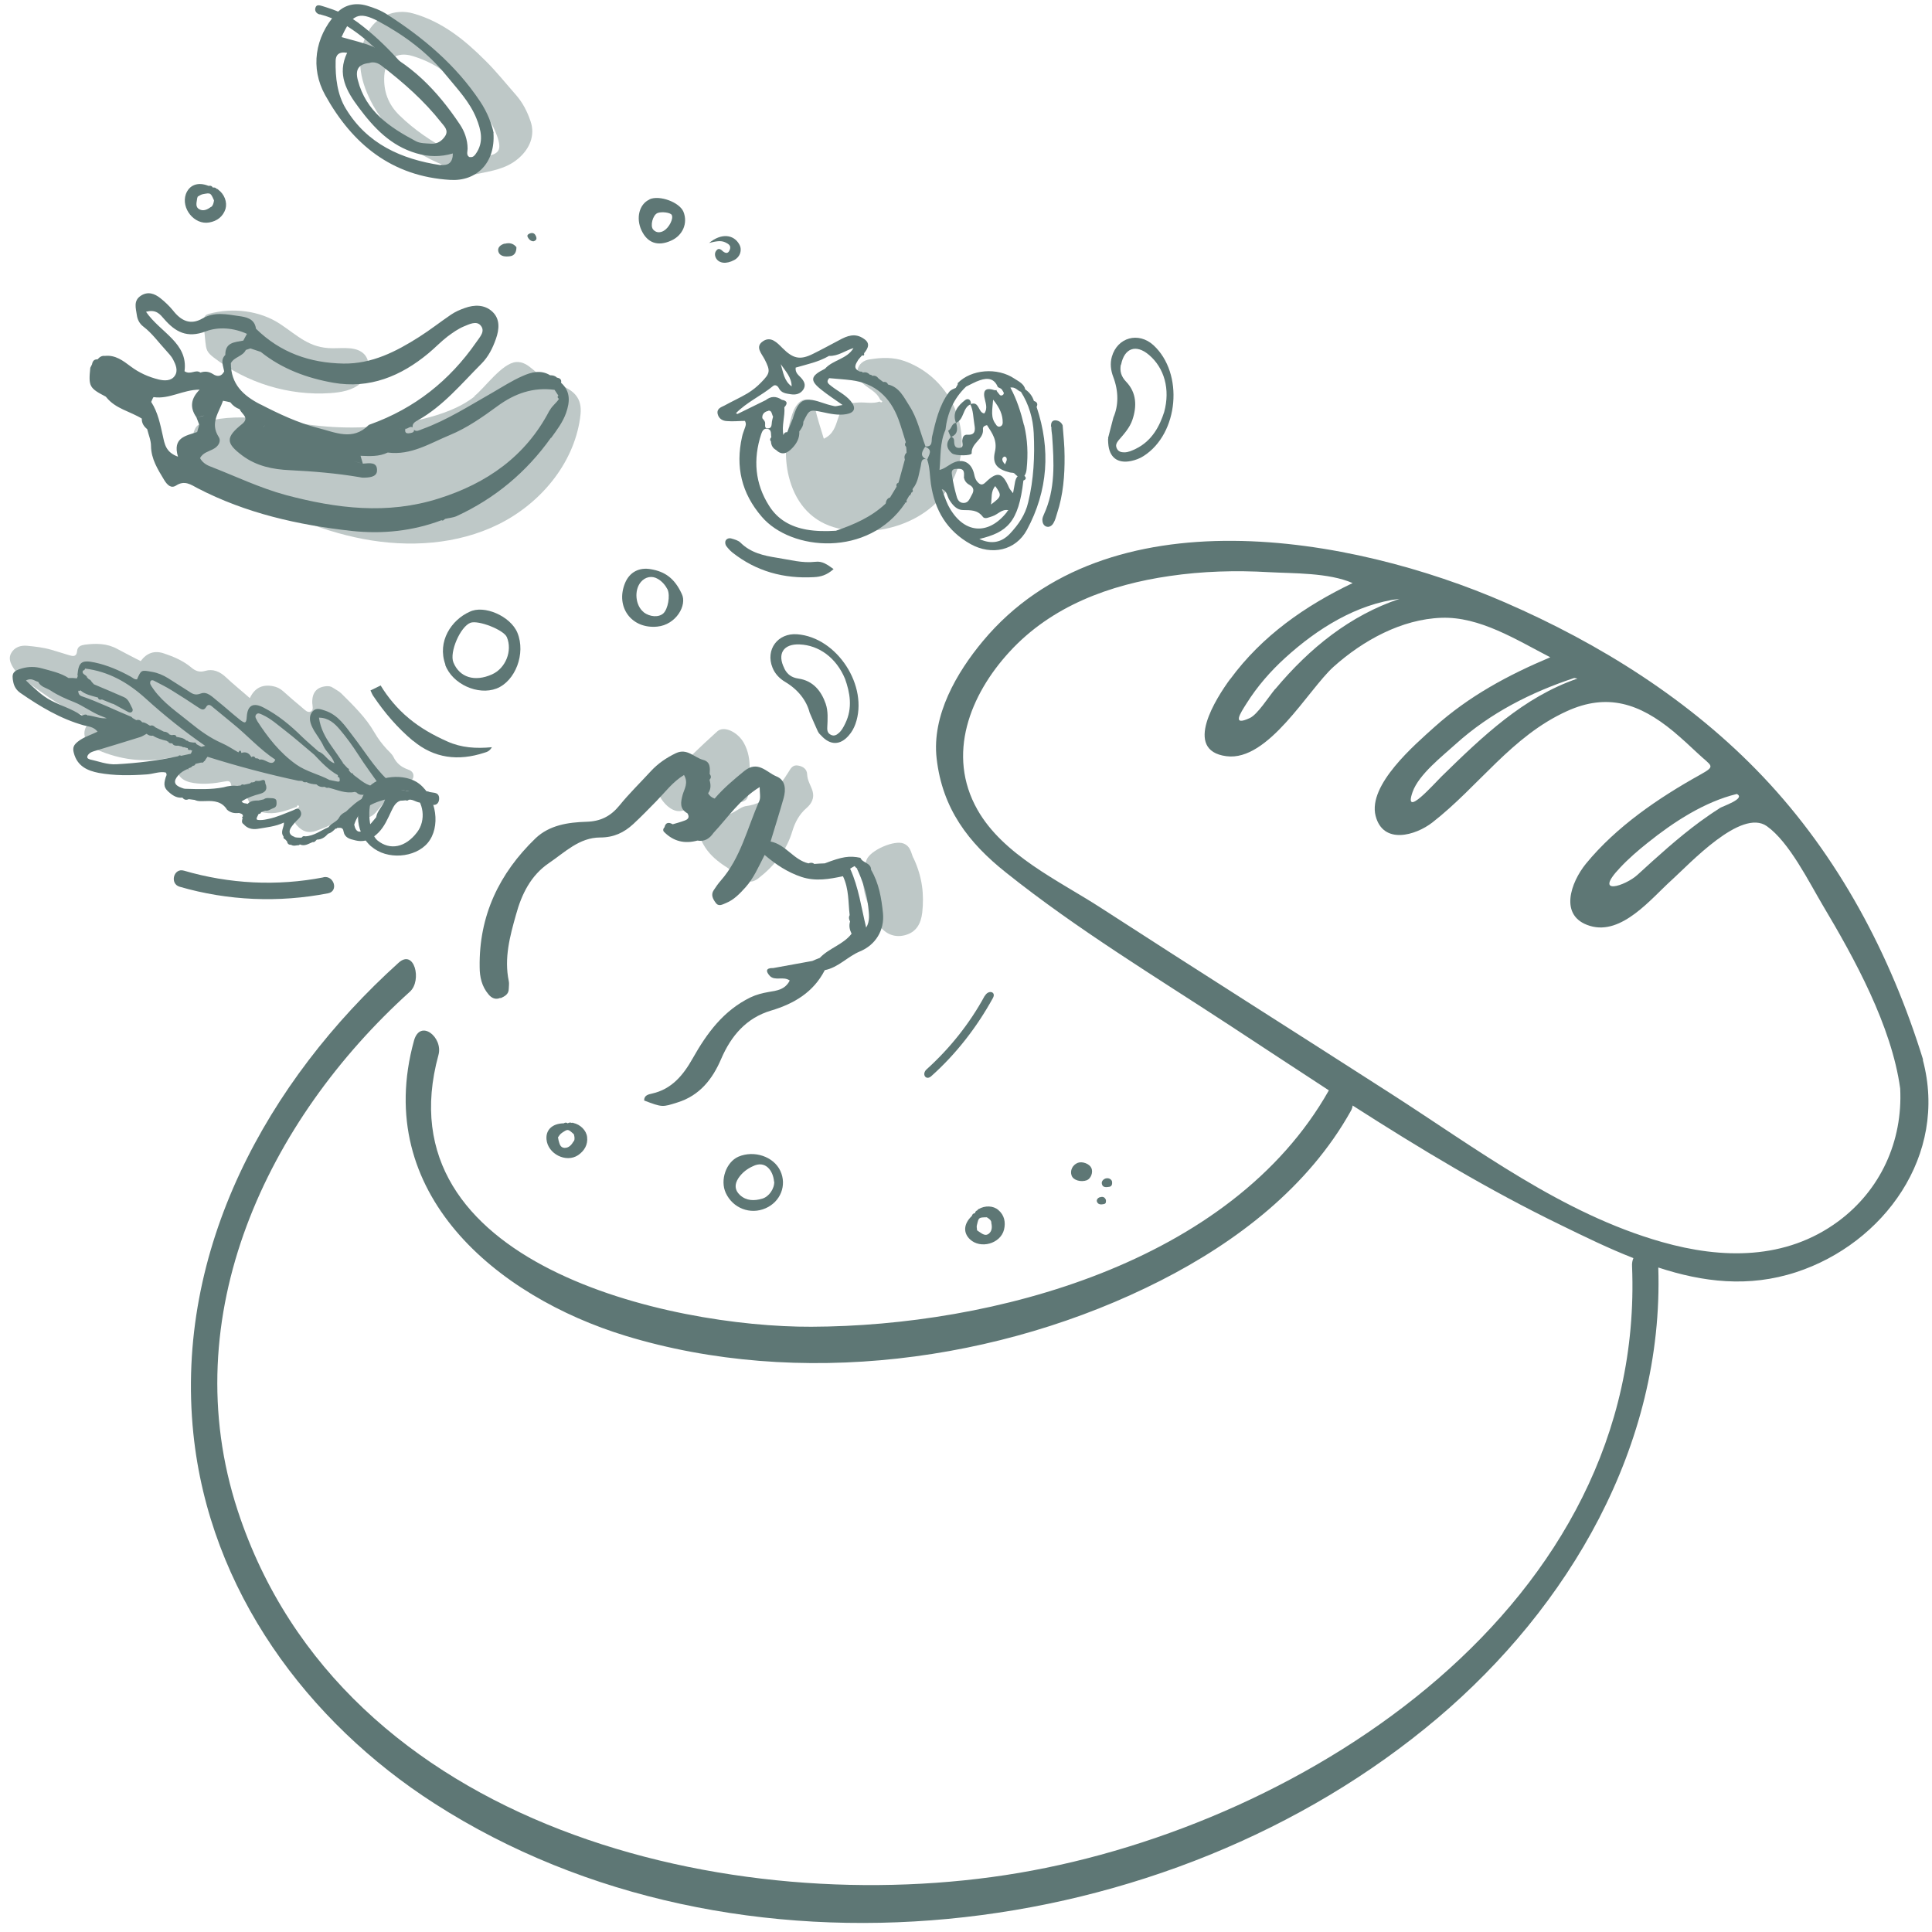 <svg width="147" height="147" viewBox="0 0 147 147" fill="none" xmlns="http://www.w3.org/2000/svg">
<g clip-path="url(#clip0_227_1521)">
<g clip-path="url(#clip1_227_1521)">
<path opacity="0.4" d="M66.165 27.343C65.713 27.415 65.334 27.678 65.232 28.189C65.13 28.655 65.393 28.947 65.713 29.224C66.136 29.603 66.719 29.822 66.966 30.406C67.025 30.45 67.127 30.522 67.127 30.552C67.098 30.639 67.01 30.625 66.923 30.552C66.398 30.741 65.859 30.595 65.334 30.625C64.227 30.697 64.125 30.785 63.761 31.85C63.571 32.419 63.411 33.046 62.682 33.381C62.434 32.565 62.187 31.821 62.012 31.047C61.925 30.712 61.837 30.464 61.458 30.406C61.108 30.362 60.861 30.522 60.657 30.785C60.423 31.062 60.307 31.412 60.205 31.748C59.768 33.236 59.651 34.767 60.016 36.255C60.467 38.078 61.56 39.537 63.411 40.106C66.15 40.937 69.895 40.106 71.834 37.582C74.559 34.023 72.941 28.962 68.832 27.474C67.972 27.167 67.069 27.197 66.194 27.343H66.165Z" fill="#5E7775"/>
<path d="M62.026 42.746C61.036 42.863 60.088 42.586 59.127 42.44C58.106 42.279 57.116 42.061 56.343 41.288C56.168 41.112 55.877 41.04 55.629 40.967C55.454 40.923 55.25 40.996 55.192 41.185C55.163 41.288 55.192 41.463 55.265 41.55C55.396 41.725 55.542 41.886 55.717 42.032C57.538 43.476 59.637 44.044 61.939 43.913C62.449 43.884 62.901 43.767 63.425 43.301C62.959 42.965 62.566 42.673 62.041 42.746H62.026Z" fill="#5E7775"/>
<path d="M79.994 32.477C79.994 32.696 80.023 32.914 80.052 33.133C80.198 35.175 80.315 37.218 79.426 39.143C79.368 39.26 79.324 39.391 79.309 39.522C79.309 39.756 79.382 39.975 79.601 40.062C79.834 40.15 80.052 39.989 80.154 39.8C80.286 39.581 80.359 39.304 80.431 39.056C80.898 37.641 81.014 36.182 81 34.709C81 33.921 80.912 33.119 80.854 32.36C80.737 32.098 80.519 31.995 80.3 31.981C80.009 31.981 79.965 32.214 79.965 32.448L79.994 32.477Z" fill="#5E7775"/>
<path d="M68.861 38.297C66.063 42.44 60.19 41.929 57.961 39.318C56.416 37.524 55.95 35.511 56.46 33.236C56.504 33.017 56.591 32.812 56.664 32.594C56.722 32.433 56.81 32.258 56.678 32.025C56.241 32.025 55.775 32.083 55.309 32.039C54.988 32.025 54.697 31.864 54.609 31.514C54.507 31.091 54.857 30.989 55.119 30.858C55.702 30.537 56.314 30.26 56.883 29.924C57.261 29.691 57.611 29.414 57.917 29.093C58.602 28.393 58.631 28.232 58.179 27.342C57.946 26.89 57.422 26.38 58.063 25.957C58.66 25.563 59.127 26.073 59.535 26.482C60.336 27.284 60.861 27.415 61.837 26.934C62.522 26.599 63.178 26.234 63.848 25.884C64.46 25.548 65.058 25.315 65.713 25.767C66.238 26.102 66.063 26.482 65.757 26.861L65.743 26.89C65.772 27.007 65.743 27.094 65.597 27.036C65.495 27.153 65.393 27.255 65.305 27.372C65.101 27.707 64.868 28.043 65.436 28.276C65.524 28.261 65.597 28.276 65.655 28.349C65.859 28.291 66.034 28.349 66.18 28.509C66.252 28.509 66.325 28.524 66.369 28.597C66.573 28.553 66.733 28.641 66.85 28.801L67.2 29.064C67.375 29.035 67.506 29.093 67.564 29.253C68.438 29.457 68.773 30.231 69.196 30.887C69.808 31.835 70.027 32.929 70.42 33.965C70.989 34.009 70.857 33.542 70.916 33.236C71.192 32.054 71.455 30.858 72.198 29.851C72.344 29.647 72.533 29.603 72.723 29.516C72.766 29.428 72.825 29.341 72.868 29.253C72.868 29.282 72.883 29.326 72.883 29.355C72.883 29.326 72.883 29.297 72.868 29.253V29.151C73.888 28.101 75.885 27.926 77.196 28.816C77.502 29.02 77.91 29.195 78.012 29.633C78.333 29.851 78.552 30.143 78.668 30.508C78.901 30.581 78.989 30.727 78.872 30.96C79.951 34.184 79.746 37.334 78.129 40.325C77.269 41.9 75.448 42.279 73.859 41.404C72.052 40.398 71.12 38.822 70.828 36.809C70.741 36.197 70.755 35.569 70.551 34.971V34.986C70.522 34.986 70.508 34.957 70.478 34.957C70.508 34.957 70.522 34.957 70.551 34.971C70.668 34.621 71.018 34.227 70.391 33.994C70.143 34.359 69.968 34.709 70.478 34.942C70.07 34.855 70.114 35.234 70.056 35.467C69.91 36.051 69.866 36.678 69.458 37.174L69.429 37.247C69.487 37.364 69.444 37.451 69.327 37.495C69.327 37.553 69.327 37.597 69.269 37.612V37.699L69.196 37.684C69.123 37.816 69.05 37.947 68.978 38.064C69.007 38.18 68.978 38.268 68.832 38.253L68.861 38.297ZM76.628 38.91C76.628 38.91 76.686 38.851 76.73 38.822C76.234 38.706 75.928 39.143 75.52 39.275C75.273 39.347 74.938 39.537 74.777 39.318C74.369 38.779 73.845 38.822 73.276 38.808C72.81 38.808 72.489 38.443 72.242 38.049C72.052 37.757 72.067 37.334 71.659 37.218C71.819 37.626 71.95 38.049 72.14 38.443C73.262 40.617 75.185 40.806 76.642 38.924L76.628 38.91ZM73.349 36.27C73.349 36.182 73.349 36.094 73.349 36.007C73.32 35.628 73.029 35.672 72.766 35.672C72.344 35.672 72.402 35.978 72.446 36.226C72.519 36.707 72.621 37.174 72.752 37.641C72.825 37.947 72.941 38.268 73.32 38.268C73.699 38.268 73.786 37.918 73.932 37.67C74.107 37.378 74.136 37.101 73.772 36.897C73.524 36.766 73.364 36.561 73.335 36.27H73.349ZM75.725 36.984C75.375 37.393 75.477 37.903 75.404 38.385C76.22 37.772 76.234 37.699 75.725 36.984ZM77.925 32.36C78.187 33.454 78.231 34.563 78.114 35.672C78.1 35.876 78.041 36.08 77.939 36.211C77.939 36.211 77.939 36.211 77.954 36.211C78.114 36.372 78.056 36.488 77.867 36.561C77.502 39.77 76.613 40.5 74.515 41.01C75.433 41.433 76.191 41.288 76.847 40.602C77.488 39.916 78.012 39.172 78.231 38.224C78.653 36.488 78.741 34.709 78.653 32.944C78.595 31.835 78.289 30.77 77.677 29.808C77.415 29.735 77.284 29.428 76.876 29.487C77.371 30.406 77.677 31.368 77.91 32.346L77.925 32.36ZM75.783 32.316C75.856 32.404 75.943 32.506 76.103 32.448C76.264 32.389 76.293 32.258 76.293 32.142C76.293 31.573 76.089 31.062 75.564 30.406C75.506 31.208 75.346 31.777 75.797 32.316H75.783ZM71.469 35.759C71.819 35.686 72.096 35.453 72.402 35.278C73.218 34.825 73.918 35.161 74.121 36.08C74.165 36.299 74.224 36.503 74.369 36.663C74.559 36.868 74.719 36.97 74.996 36.693C75.885 35.832 76.278 35.949 76.774 37.101C76.847 37.261 76.978 37.378 77.08 37.524C77.138 37.232 77.182 36.926 77.24 36.634C77.284 36.459 77.342 36.328 77.429 36.24C77.357 36.197 77.284 36.124 77.196 36.036C77.109 35.949 76.963 35.978 76.847 35.949C75.87 35.715 75.491 35.292 75.695 34.403C75.914 33.498 75.477 32.944 75.098 32.346C74.792 32.419 74.777 32.55 74.792 32.681C74.85 33.44 73.888 33.702 73.932 34.49C73.932 34.68 72.708 34.709 72.431 34.49C71.994 34.125 71.95 33.688 72.344 33.25C72.271 33.09 72.198 32.929 72.14 32.769C72.417 32.652 72.387 32.214 72.737 32.171C72.431 31.398 72.883 30.872 73.422 30.449C73.641 30.274 73.888 30.391 73.874 30.741C74.53 30.508 74.413 31.412 74.894 31.456C75.185 31.047 74.967 30.624 74.894 30.201C74.821 29.764 74.967 29.516 75.477 29.633C75.579 29.662 75.725 29.72 75.826 29.676C75.826 29.735 75.856 29.793 75.914 29.851C76.016 29.953 76.089 30.187 76.293 30.056C76.482 29.924 76.293 29.764 76.234 29.647C76.191 29.56 76.06 29.53 75.958 29.472C75.958 29.472 75.958 29.457 75.958 29.443C75.958 29.443 75.943 29.457 75.928 29.472C75.666 28.787 75.156 28.728 74.559 28.932C74.194 29.049 73.859 29.253 73.51 29.414C72.562 30.318 72.081 31.427 71.936 32.71C71.499 33.688 71.586 34.738 71.484 35.759H71.469ZM76.424 34.738C76.278 34.796 76.234 34.928 76.278 35.044C76.307 35.146 76.395 35.234 76.468 35.336C76.511 35.219 76.57 35.117 76.599 35.001C76.613 34.869 76.57 34.767 76.439 34.738H76.424ZM72.591 33.498C72.606 33.746 72.591 34.081 72.956 34.081C73.393 34.081 73.189 33.717 73.218 33.498C73.247 33.265 73.32 33.06 73.612 33.075C74.238 33.119 74.209 32.696 74.136 32.287C74.049 31.777 74.063 31.252 73.83 30.77C73.233 31.047 73.364 31.908 72.752 32.171C72.854 32.608 72.912 33.017 72.387 33.236C72.489 33.294 72.577 33.338 72.591 33.483V33.498ZM60.234 29.399C60.234 28.699 59.753 28.232 59.404 27.707C59.593 28.32 59.651 28.976 60.234 29.399ZM58.238 30.464C58.646 30.128 59.054 30.128 59.491 30.42C59.899 30.493 59.957 30.683 59.68 30.989C59.739 31.689 59.462 32.389 59.608 33.104C59.651 32.958 59.739 32.871 59.899 32.885C60.045 32.535 60.176 32.2 60.322 31.85C60.73 30.42 61.167 30.172 62.464 30.61C62.799 30.727 63.134 30.829 63.484 30.902C63.6 30.931 63.731 30.872 64.11 30.814C63.469 30.362 62.974 30.041 62.522 29.676C61.589 28.947 61.648 28.611 62.77 28.057C63.382 27.372 64.445 27.328 64.941 26.482C64.314 26.671 63.775 27.109 63.076 27.08C62.274 27.547 61.385 27.722 60.54 27.97C60.496 28.363 60.744 28.524 60.919 28.714C61.181 28.991 61.356 29.297 61.108 29.662C60.875 29.983 60.54 30.056 60.161 29.997C59.797 29.939 59.447 29.91 59.258 29.53C59.17 29.355 58.981 29.239 58.821 29.37C57.917 30.114 56.824 30.595 55.994 31.441C56.037 31.456 56.066 31.485 56.11 31.5C56.824 31.15 57.538 30.799 58.252 30.449L58.238 30.464ZM58.456 31.266C58.209 31.31 57.961 31.485 58.005 31.821C58.077 31.923 58.179 32.01 58.209 32.127C58.252 32.316 58.107 32.623 58.456 32.594C58.733 32.579 58.704 32.302 58.733 32.083C58.748 31.952 58.791 31.835 58.821 31.704C58.719 31.529 58.733 31.193 58.442 31.252L58.456 31.266ZM67.71 37.874C67.885 37.597 68.045 37.305 68.22 37.028C68.176 36.882 68.22 36.78 68.365 36.722C68.395 36.795 68.38 36.853 68.365 36.911C68.395 36.853 68.395 36.795 68.365 36.722C68.526 36.138 68.686 35.555 68.846 34.971C68.788 34.782 68.817 34.592 68.978 34.446C68.978 34.3 68.963 34.154 68.948 34.009C68.832 33.892 68.832 33.775 68.919 33.644C68.73 33.06 68.57 32.462 68.351 31.879C67.724 30.216 66.588 29.166 64.795 28.932C64.227 28.859 63.659 28.83 63.09 28.772C62.813 29.078 63.047 29.209 63.265 29.385C63.746 29.764 64.314 30.026 64.722 30.508C65.16 31.033 65.043 31.398 64.387 31.514C63.775 31.616 63.163 31.485 62.566 31.354C61.575 31.15 61.575 31.164 61.123 32.098C61.138 32.389 60.977 32.608 60.817 32.827C60.846 33.338 60.613 33.746 60.278 34.096C59.928 34.461 59.52 34.694 59.054 34.242C58.791 34.096 58.675 33.877 58.66 33.586C58.558 33.469 58.587 33.367 58.69 33.265C58.631 33.031 58.748 32.681 58.369 32.623C58.107 32.579 57.99 32.812 57.917 33.031C57.291 34.942 57.436 36.795 58.529 38.501C59.185 39.537 60.161 40.077 61.356 40.295C62.099 40.427 62.857 40.427 63.6 40.383C64.97 39.916 66.282 39.347 67.36 38.341L67.389 38.312C67.418 38.108 67.491 37.932 67.695 37.859L67.71 37.874Z" fill="#5E7775"/>
<path d="M146.327 80.643C143.85 72.62 139.872 65.137 134.13 59.084C128.622 53.278 121.729 48.975 114.516 45.839C102.815 40.748 84.235 37.451 74.792 48.771C72.796 51.163 70.887 54.43 71.266 57.712C71.703 61.534 73.684 64.116 76.526 66.377C81.947 70.709 87.892 74.298 93.678 78.09C96.169 79.724 98.647 81.358 101.11 82.962C93.663 96.149 75.448 100.904 61.735 100.948C50.995 100.992 28.991 96.178 33.363 80.264C33.727 78.922 31.964 77.492 31.498 79.184C28.292 90.825 37.851 98.658 47.585 101.634C60.73 105.645 76.103 103.647 88.315 97.433C94.071 94.501 99.536 90.343 102.785 84.523C102.858 84.392 102.902 84.261 102.917 84.115C108.061 87.411 113.263 90.547 118.8 93.231C120.593 94.107 122.414 94.996 124.28 95.726C124.207 95.901 124.163 96.105 124.178 96.338C125.212 122.157 99.375 138.801 77.517 142.506C55.746 146.196 26.048 139.209 18.091 114.951C13.224 100.102 20.364 85.223 31.192 75.45C32.124 74.604 31.527 72.153 30.317 73.262C20.364 82.248 13.282 95.04 14.71 109.058C15.934 121.005 23.395 131.026 33.086 137.24C55.965 151.915 88.854 148.107 109.387 130.72C119.325 122.303 126.611 110.036 126.174 96.441C129.555 97.549 133.037 97.987 136.681 96.791C143.311 94.617 148.251 87.907 146.298 80.629L146.327 80.643ZM97.029 52.417C96.505 53.045 95.689 54.358 95.091 54.635C93.707 55.276 94.363 54.285 94.844 53.526C95.659 52.228 96.665 51.075 97.787 50.054C100.221 47.837 103.223 45.956 106.487 45.562C102.727 46.831 99.667 49.281 97.029 52.432V52.417ZM93.605 51.659C92.556 53.088 89.962 57.1 93.313 57.537C96.505 57.961 99.536 52.476 101.459 50.74C103.703 48.727 106.647 47.108 109.678 47.006C112.578 46.904 115.361 48.669 117.955 50.011C114.764 51.353 111.776 52.957 109.139 55.32C107.653 56.662 104.068 59.711 104.665 62.074C105.234 64.291 107.696 63.576 108.979 62.584C112.52 59.828 115.012 56.02 119.223 54.109C122.298 52.709 124.746 53.526 127.311 55.641C127.952 56.181 128.578 56.75 129.176 57.319C130.24 58.325 130.604 58.252 129.351 58.952C126.203 60.703 122.983 62.891 120.666 65.721C119.529 67.121 118.567 69.718 120.972 70.447C123.405 71.191 125.649 68.346 127.194 66.96C128.564 65.721 132.484 61.476 134.436 62.862C136.141 64.072 137.628 67.092 138.692 68.886C141.111 72.941 143.923 78.061 144.579 82.817C144.783 86.857 143.063 90.562 139.872 92.925C135.865 95.886 131.012 95.799 126.451 94.501C118.844 92.342 112.374 87.411 105.758 83.167C98.428 78.455 91.055 73.802 83.739 69.061C80.563 67.004 76.337 65.079 74.369 61.607C71.994 57.406 73.816 52.855 76.803 49.602C80.009 46.101 84.453 44.482 89 43.826C91.492 43.461 94.027 43.388 96.534 43.534C98.37 43.636 101.095 43.563 102.917 44.365C99.317 46.087 96.024 48.377 93.605 51.673V51.659ZM119.777 51.586L120.024 51.63C115.915 53.045 112.826 56.006 109.678 59.084C109.139 59.609 106.749 62.337 107.478 60.265C107.944 58.923 109.78 57.508 110.771 56.604C113.394 54.241 116.483 52.68 119.777 51.586ZM130.808 61.52C130.298 61.841 129.817 62.176 129.336 62.526C127.675 63.751 126.116 65.166 124.586 66.567C123.682 67.398 121.161 68.23 123.274 66.012C123.915 65.327 124.629 64.714 125.358 64.131C127.34 62.541 129.686 61.009 132.149 60.411C132.863 60.761 131.056 61.345 130.808 61.505V61.52Z" fill="#5E7775"/>
<path opacity="0.4" d="M22.536 61.403C21.851 61.651 21.166 61.913 20.423 61.87C19.738 61.826 19.184 61.578 18.922 60.951C18.805 60.645 18.674 60.557 18.383 60.528C17.698 60.455 17.683 60.44 17.596 59.755C17.552 59.375 17.319 59.419 17.086 59.463C16.313 59.609 15.541 59.696 14.754 59.58C13.865 59.448 13.457 59.054 13.37 58.179C13.311 57.683 13.341 57.581 12.685 57.698C10.892 58.019 9.158 57.8 7.482 57.085C7.118 56.925 6.798 56.721 6.579 56.37C6.302 55.889 6.39 55.364 6.812 54.956C6.914 54.853 7.104 54.81 7.104 54.605C5.049 54.241 3.533 52.884 1.887 51.776C1.537 51.542 1.275 51.207 1.041 50.857C0.808 50.492 0.619 50.098 0.852 49.69C1.114 49.237 1.566 49.092 2.062 49.135C2.688 49.194 3.315 49.267 3.912 49.442C4.364 49.573 4.816 49.719 5.253 49.85C5.544 49.938 5.821 49.996 5.865 49.544C5.894 49.179 6.171 49.092 6.477 49.048C7.308 48.946 8.138 48.946 8.911 49.369C9.508 49.69 10.105 49.996 10.703 50.302C11.169 49.675 11.752 49.471 12.481 49.719C13.224 49.967 13.938 50.273 14.55 50.784C14.856 51.046 15.177 51.178 15.614 51.046C16.197 50.871 16.721 51.09 17.188 51.528C17.756 52.067 18.368 52.549 19.009 53.118C19.359 52.374 19.913 52.067 20.714 52.199C21.049 52.257 21.297 52.374 21.545 52.593C22.026 53.03 22.521 53.453 23.031 53.876C23.206 54.022 23.41 54.255 23.643 54.139C23.876 54.022 23.774 53.73 23.76 53.497C23.731 52.709 24.08 52.286 24.809 52.213C24.998 52.199 25.173 52.213 25.334 52.33C25.552 52.476 25.8 52.593 25.975 52.767C26.893 53.687 27.84 54.591 28.496 55.743C28.758 56.196 29.079 56.618 29.428 56.998C29.603 57.187 29.822 57.362 29.938 57.596C30.172 58.077 30.536 58.369 31.031 58.544C31.235 58.617 31.41 58.719 31.454 58.952C31.498 59.244 31.265 59.536 31.017 59.434C30.594 59.244 30.565 59.536 30.346 59.755C29.676 60.397 29.181 61.155 28.583 61.826C28.044 62.424 27.447 62.293 26.966 61.505C26.528 61.651 26.222 61.986 25.902 62.264C25.377 62.716 24.751 62.964 24.109 63.197C23.483 63.431 23.017 63.285 22.579 62.789C22.171 62.322 22.404 61.928 22.623 61.505C22.71 61.461 22.812 61.374 22.725 61.301C22.623 61.213 22.594 61.359 22.55 61.432L22.536 61.403Z" fill="#5E7775"/>
<path d="M22.812 64.248C23.177 64.422 23.483 64.189 23.789 64.072C23.949 64.102 24.007 63.97 24.109 63.883C24.474 63.883 24.736 63.693 24.969 63.431C25.202 63.372 25.363 63.212 25.523 63.051C25.581 63.051 25.625 63.051 25.654 62.993C25.843 62.993 26.091 62.92 26.135 63.241C26.222 63.737 26.587 63.839 27.038 63.941C27.767 64.116 28.306 63.839 28.787 63.358C29.253 62.891 29.501 62.293 29.778 61.709C29.938 61.388 30.084 61.053 30.463 60.922C30.594 60.922 30.74 60.907 30.871 60.892C30.958 60.936 31.031 60.922 31.104 60.849C31.468 60.79 31.745 61.141 32.124 61.053C32.386 61.17 32.663 61.213 32.94 61.243C33.232 61.272 33.377 61.082 33.407 60.849C33.436 60.615 33.377 60.382 33.071 60.324C32.94 60.309 32.824 60.28 32.692 60.265C32.474 60.163 32.255 60.207 32.022 60.192C31.468 60.178 30.9 60.236 30.361 60.046C30.128 59.725 29.734 59.594 29.457 59.317C28.437 58.325 27.723 57.129 26.863 56.02C26.266 55.247 25.741 54.401 24.721 54.066C24.372 53.949 24.051 53.832 23.789 54.124C23.541 54.387 23.541 54.751 23.658 55.087C23.716 55.262 23.803 55.422 23.891 55.583C24.139 55.991 24.43 56.356 24.619 56.779C24.838 57.231 25.275 57.538 25.45 58.077C24.911 57.902 24.721 57.348 24.241 57.187C23.818 56.808 23.381 56.444 22.973 56.05C22.098 55.189 21.166 54.416 20.073 53.847C19.271 53.424 18.834 53.657 18.776 54.533C18.747 55.029 18.659 55.087 18.237 54.751C17.668 54.299 17.129 53.803 16.561 53.351C16.182 53.059 15.774 52.578 15.278 52.768C14.827 52.943 14.608 52.768 14.302 52.563C13.792 52.242 13.297 51.922 12.787 51.601C12.408 51.367 12 51.192 11.563 51.119C10.746 50.973 10.746 50.959 10.426 51.688C10.222 51.717 10.091 51.557 9.945 51.484C9.071 51.003 8.167 50.609 7.191 50.404C6.215 50.2 5.981 50.375 5.894 51.353C5.894 51.382 5.909 51.396 5.923 51.426C5.894 51.484 5.879 51.557 5.85 51.615C5.748 51.615 5.646 51.586 5.53 51.586C5.428 51.586 5.311 51.586 5.209 51.586C4.597 51.192 3.883 51.046 3.198 50.857C2.688 50.711 2.178 50.711 1.668 50.857C0.998 51.046 0.866 51.236 1.012 51.907C1.085 52.257 1.26 52.52 1.551 52.724C3.052 53.76 4.597 54.693 6.375 55.189C6.71 55.276 7.133 55.291 7.424 55.67C6.885 55.933 6.36 56.079 5.923 56.429C5.632 56.662 5.5 56.867 5.617 57.289C5.879 58.311 6.681 58.646 7.511 58.807C8.706 59.025 9.93 59.011 11.155 58.923C11.65 58.894 12.145 58.675 12.612 58.777C12.728 58.938 12.655 59.025 12.612 59.127C12.422 59.755 12.481 59.974 12.947 60.353C13.209 60.572 13.515 60.732 13.88 60.688C14.011 60.863 14.171 60.892 14.36 60.805C14.506 60.819 14.666 60.849 14.812 60.863C15.075 60.995 15.38 60.951 15.657 60.951C16.313 60.922 16.896 60.995 17.275 61.607C17.537 61.841 17.843 61.899 18.178 61.855C18.309 61.899 18.484 61.914 18.484 62.103L18.47 62.132C18.397 62.161 18.397 62.191 18.455 62.234V62.264C18.412 62.424 18.353 62.599 18.543 62.716C18.82 63.037 19.184 63.124 19.592 63.066C20.277 62.949 20.962 62.891 21.603 62.585C21.632 62.935 21.297 63.285 21.574 63.649C21.559 63.766 21.588 63.824 21.69 63.854C21.734 63.912 21.792 63.956 21.836 64.014C21.865 64.174 21.953 64.291 22.142 64.277C22.346 64.408 22.55 64.306 22.754 64.306L22.812 64.248ZM28.627 62.176C28.379 62.468 28.146 62.774 27.869 63.022C27.388 63.445 27.067 63.343 26.951 62.745C27.301 61.636 28.146 61.141 29.297 60.834C29.122 61.374 28.7 61.68 28.627 62.161V62.176ZM26.091 58.033C25.8 57.61 25.523 57.187 25.217 56.764C24.765 56.123 24.386 55.452 24.27 54.605C24.998 54.605 25.479 55.058 25.858 55.51C26.354 56.093 26.82 56.735 27.242 57.392C27.782 58.238 28.394 59.054 28.977 59.886C28.918 59.886 28.86 59.886 28.802 59.886C28.743 59.886 28.7 59.857 28.641 59.842C27.898 59.842 27.432 59.332 26.893 58.952C26.863 58.865 26.82 58.821 26.718 58.821C26.66 58.748 26.601 58.69 26.543 58.617C26.572 58.529 26.543 58.471 26.456 58.456L26.077 58.048L26.091 58.033ZM19.563 54.824C19.49 54.708 19.373 54.533 19.475 54.387C19.621 54.182 19.825 54.328 19.971 54.387C20.612 54.678 21.137 55.16 21.69 55.583C22.448 56.166 23.162 56.808 23.905 57.421C24.459 58.004 24.998 58.588 25.712 58.982C25.683 59.084 25.712 59.142 25.8 59.157L25.829 59.186C25.829 59.317 25.945 59.521 25.654 59.463C25.465 59.419 25.261 59.39 25.071 59.346C24.255 58.909 23.322 58.719 22.535 58.165C21.282 57.275 20.364 56.093 19.548 54.824H19.563ZM11.446 51.834C11.504 51.732 11.621 51.746 11.708 51.79C12.175 52.038 12.641 52.257 13.078 52.534C13.763 52.957 14.448 53.395 15.118 53.847C15.337 53.993 15.526 54.08 15.687 53.789C15.818 53.57 15.978 53.614 16.138 53.76C16.663 54.182 17.173 54.62 17.698 55.043C18.805 55.933 19.752 57.012 20.947 57.8C20.831 58.106 20.612 58.077 20.393 57.975C20.175 57.888 19.985 57.742 19.738 57.8C19.665 57.698 19.563 57.698 19.446 57.698C19.373 57.552 19.271 57.508 19.126 57.61C18.951 57.289 18.703 57.173 18.368 57.289C18.324 57.071 18.251 57.056 18.135 57.246C17.712 56.998 17.29 56.721 16.852 56.531C15.992 56.152 15.22 55.597 14.506 55.014C13.53 54.212 12.451 53.511 11.694 52.461C11.606 52.33 11.504 52.199 11.446 52.067C11.417 52.009 11.417 51.907 11.446 51.849V51.834ZM6.695 54.46C6.637 54.387 6.55 54.358 6.462 54.372C6.36 54.387 6.229 54.46 6.171 54.416C5.471 53.934 4.641 53.701 3.898 53.307C3.183 52.943 2.63 52.374 1.974 51.776C2.397 51.542 2.63 51.819 2.907 51.878C3.096 52.272 3.519 52.33 3.839 52.534C4.408 52.913 5.02 53.176 5.646 53.424C6.331 53.701 6.929 54.168 7.613 54.445C7.788 54.518 7.949 54.576 8.123 54.649C7.628 54.693 7.176 54.489 6.71 54.431L6.695 54.46ZM13.049 55.933C13.049 55.933 12.947 55.904 12.903 55.889C12.787 55.743 12.641 55.67 12.466 55.67C12.248 55.554 12.029 55.452 11.81 55.335C11.708 55.218 11.577 55.16 11.417 55.218C11.227 55.116 11.053 54.956 10.819 54.956C10.703 54.795 10.557 54.737 10.368 54.795C10.28 54.737 10.178 54.693 10.091 54.635C10.062 54.605 10.018 54.547 9.974 54.533C8.721 54.022 7.497 53.409 6.215 52.972C6.011 52.899 5.952 52.738 5.952 52.549C6.011 52.578 6.069 52.578 6.113 52.52C6.491 52.855 6.987 52.943 7.453 53.074C7.497 53.264 7.628 53.249 7.759 53.22C8.007 53.322 8.255 53.424 8.502 53.526C8.546 53.541 8.59 53.555 8.648 53.57C9.012 53.774 9.362 53.964 9.741 54.168C9.828 54.212 9.945 54.241 10.033 54.168C10.12 54.095 10.105 53.964 10.062 53.891C9.887 53.584 9.799 53.205 9.435 53.045C8.677 52.709 7.905 52.388 7.147 52.067C7.089 52.009 7.031 51.936 6.972 51.878C6.929 51.776 6.856 51.717 6.754 51.674L6.623 51.542C6.593 51.324 6.171 51.324 6.317 51.017C6.404 51.017 6.448 50.959 6.477 50.871C8.269 51.09 9.741 51.936 11.067 53.132C12.495 54.431 14.011 55.641 15.614 56.75C15.512 56.779 15.41 56.794 15.322 56.823C15.191 56.75 15.06 56.691 14.943 56.618C14.914 56.516 14.856 56.473 14.754 56.502C14.652 56.502 14.55 56.473 14.448 56.458C14.404 56.444 14.346 56.414 14.302 56.4C14.273 56.356 14.244 56.341 14.186 56.356C13.982 56.137 13.69 56.123 13.428 56.064C13.37 55.889 13.238 55.904 13.093 55.933H13.049ZM13.894 56.341C13.719 56.341 13.559 56.341 13.442 56.181C13.544 56.341 13.719 56.341 13.894 56.341ZM6.797 57.756C6.593 57.712 6.608 57.552 6.725 57.406C6.841 57.26 7.001 57.202 7.191 57.144C8.357 56.794 9.508 56.444 10.674 56.079C10.848 56.02 10.994 55.918 11.155 55.831C11.286 55.947 11.446 56.006 11.635 55.977C11.956 56.181 12.32 56.283 12.685 56.37L12.728 56.414H12.787C12.845 56.56 12.976 56.56 13.107 56.56C13.209 56.75 13.384 56.75 13.559 56.735C13.661 56.764 13.763 56.779 13.865 56.808C13.88 56.808 13.894 56.852 13.909 56.852C13.952 56.852 13.982 56.852 14.025 56.852C14.113 56.881 14.2 56.91 14.288 56.925C14.288 57.041 14.36 57.1 14.477 57.056C14.521 57.085 14.565 57.1 14.623 57.1C14.594 57.187 14.565 57.26 14.521 57.348C14.273 57.406 14.025 57.45 13.777 57.508C13.69 57.45 13.617 57.465 13.559 57.538C12.014 57.873 10.441 58.063 8.867 58.15C8.138 58.194 7.482 57.917 6.797 57.771V57.756ZM22.419 63.679C22.011 63.547 21.924 63.27 22.171 62.92C22.317 62.716 22.492 62.512 22.681 62.337C22.9 62.132 23.002 61.914 22.827 61.651C22.652 61.403 22.448 61.607 22.273 61.666C21.661 61.899 21.078 62.176 20.437 62.307C20.233 62.351 20.029 62.395 19.825 62.395C19.461 62.395 19.446 62.366 19.679 61.928C19.781 61.928 19.84 61.899 19.869 61.797C19.971 61.753 20.073 61.709 20.175 61.68C20.422 61.724 20.612 61.549 20.831 61.476C21.078 61.388 21.049 61.141 21.035 60.951C21.02 60.776 20.831 60.732 20.67 60.732C20.466 60.732 20.248 60.674 20.073 60.819C19.942 60.849 19.811 60.878 19.679 60.907C19.373 60.907 19.067 60.922 18.834 61.17C18.703 61.097 18.528 61.17 18.382 60.98C18.82 60.688 19.3 60.528 19.796 60.397C20.218 60.28 20.379 60.032 20.189 59.609C20.175 59.157 19.898 59.419 19.709 59.419C19.665 59.419 19.607 59.419 19.563 59.419C19.475 59.39 19.402 59.419 19.359 59.507C19.3 59.507 19.257 59.507 19.228 59.536C19.14 59.507 19.082 59.536 19.024 59.609C18.863 59.638 18.718 59.682 18.557 59.711C18.455 59.653 18.382 59.682 18.309 59.769C18.222 59.769 18.149 59.784 18.062 59.798C17.712 59.755 17.362 59.798 17.013 59.901C16.051 60.09 15.089 60.046 14.127 60.017C14.025 60.017 13.923 59.988 13.821 59.944C13.238 59.74 13.165 59.434 13.573 58.982C13.763 58.763 13.996 58.632 14.258 58.515C14.331 58.559 14.36 58.544 14.331 58.456C14.462 58.427 14.579 58.383 14.666 58.267C14.783 58.267 14.841 58.223 14.87 58.121C15.016 58.092 15.162 58.048 15.308 58.019C15.41 58.048 15.482 58.019 15.526 57.917C15.585 57.917 15.599 57.873 15.614 57.829C15.672 57.742 15.73 57.654 15.789 57.581C18.062 58.296 20.364 58.909 22.696 59.405C22.798 59.419 22.9 59.405 23.002 59.419C23.089 59.536 23.206 59.536 23.322 59.507C23.556 59.638 23.818 59.667 24.08 59.682C24.255 59.857 24.459 59.901 24.707 59.871C24.794 59.93 24.882 59.974 24.984 59.93C25.654 60.09 26.295 60.411 27.009 60.251C27.038 60.28 27.082 60.294 27.126 60.294C27.301 60.499 27.548 60.484 27.782 60.469L27.811 60.513C27.811 60.513 27.884 60.601 27.869 60.63C27.869 60.601 27.869 60.572 27.811 60.513C27.796 60.572 27.767 60.63 27.752 60.674C27.184 60.922 26.762 61.345 26.324 61.753C26.135 61.855 25.945 61.957 25.829 62.161C25.654 62.541 25.202 62.614 24.998 62.935C24.415 63.183 23.905 63.606 23.22 63.635C23.104 63.591 23.016 63.635 22.944 63.737C22.769 63.737 22.579 63.737 22.404 63.693L22.419 63.679Z" fill="#5E7775"/>
<path opacity="0.4" d="M54.274 62.132C55.003 62.249 55.425 62.001 55.848 61.782C56.154 61.622 56.445 61.374 56.78 61.33C58.369 61.126 59.199 59.988 59.972 58.777C60.161 58.471 60.307 58.164 60.744 58.252C61.123 58.325 61.4 58.529 61.414 58.923C61.429 59.39 61.691 59.755 61.822 60.178C61.983 60.717 61.75 61.155 61.356 61.49C60.817 61.957 60.496 62.555 60.292 63.226C59.841 64.743 58.908 65.896 57.684 66.844C57.349 67.092 57.043 67.165 56.751 66.946C55.629 66.114 54.274 65.604 53.516 64.247C53.079 63.474 53.021 63.051 53.618 62.482C53.72 62.395 53.764 62.234 53.851 62.103C53.196 61.913 52.657 61.52 51.884 61.695C51.258 61.84 50.645 61.301 50.31 60.776C49.975 60.251 50.383 59.711 50.748 59.331C51.986 58.077 53.254 56.837 54.566 55.656C55.09 55.174 56.139 55.714 56.591 56.516C57.32 57.815 56.955 59.171 56.912 60.498C56.912 60.878 56.547 61.053 56.154 61.053C55.425 61.053 54.842 61.344 54.289 62.118L54.274 62.132Z" fill="#5E7775"/>
<path opacity="0.4" d="M69.531 65.341C70.187 66.771 70.318 68.069 70.172 69.426C70.07 70.301 69.706 70.943 68.832 71.162C68.016 71.366 67.258 71.045 66.748 70.184C65.874 68.711 65.305 67.165 65.932 65.429C66.209 64.685 68.074 63.883 68.773 64.189C69.356 64.437 69.342 65.079 69.531 65.341Z" fill="#5E7775"/>
<path d="M38.069 75.96C38.376 75.815 38.711 75.669 38.711 75.231C38.711 75.041 38.754 74.837 38.711 74.648C38.346 72.897 38.798 71.234 39.264 69.586C39.687 68.04 40.386 66.61 41.756 65.677C42.966 64.86 44.073 63.722 45.662 63.722C46.696 63.722 47.469 63.357 48.183 62.701C48.795 62.132 49.378 61.534 49.961 60.936C50.616 60.265 51.199 59.477 52.044 58.967C52.394 59.565 52.074 60.017 51.942 60.469C51.797 61.023 51.68 61.534 52.307 61.884C52.467 62.147 52.394 62.322 52.117 62.424C51.811 62.541 51.491 62.628 51.185 62.716C50.879 62.541 50.645 62.57 50.558 62.949C50.441 63.066 50.427 63.212 50.543 63.314C51.258 64.028 52.103 64.218 53.065 63.956C53.618 64.058 53.997 63.795 54.288 63.372C55.382 62.205 56.285 60.819 57.8 59.886C57.8 60.338 57.888 60.688 57.771 60.951C56.853 63.007 56.372 65.268 54.828 67.019C54.638 67.237 54.463 67.486 54.303 67.734C54.07 68.084 54.245 68.404 54.449 68.682C54.682 69.017 54.973 68.813 55.236 68.711C55.848 68.463 56.285 67.996 56.722 67.515C57.349 66.814 57.713 65.954 58.179 65.049C59.068 65.808 59.943 66.377 60.992 66.727C62.07 67.077 63.105 66.887 64.139 66.669C64.606 67.66 64.533 68.667 64.649 69.63C64.562 69.79 64.591 69.951 64.679 70.111C64.577 70.447 64.649 70.753 64.795 71.045C64.154 71.876 63.076 72.139 62.376 72.883C62.187 72.956 61.997 73.028 61.808 73.116C60.817 73.291 59.826 73.481 58.835 73.656C58.238 73.641 58.267 73.918 58.573 74.254C58.966 74.662 59.607 74.254 60.088 74.604C59.739 75.304 59.097 75.377 58.471 75.479C57.99 75.567 57.567 75.669 57.101 75.888C55.046 76.894 53.793 78.601 52.715 80.512C52.001 81.781 51.126 82.875 49.596 83.21C49.334 83.269 48.999 83.341 49.013 83.735C50.398 84.26 50.398 84.246 51.549 83.881C53.239 83.356 54.216 82.102 54.871 80.57C55.629 78.805 56.795 77.448 58.66 76.894C60.423 76.369 61.895 75.494 62.755 73.816C63.79 73.612 64.489 72.781 65.436 72.387C66.631 71.891 67.302 70.767 67.185 69.499C67.068 68.346 66.879 67.208 66.281 66.187C66.281 65.633 65.626 65.677 65.466 65.268C64.62 65.093 64.081 65.181 62.755 65.691C62.493 65.691 62.216 65.721 61.954 65.735C61.822 65.618 61.662 65.633 61.516 65.691C60.38 65.429 59.797 64.262 58.631 64.028C58.981 62.876 59.316 61.811 59.622 60.732C59.811 60.061 59.768 59.346 59.068 59.069C58.325 58.763 57.669 57.829 56.635 58.66C55.833 59.317 55.046 59.973 54.376 60.761C54.157 60.688 53.983 60.557 53.88 60.352C54.114 60.032 54.084 59.681 53.983 59.331C54.128 59.185 54.114 59.04 53.997 58.894C54.026 58.442 54.07 57.96 53.487 57.814C52.802 57.625 52.278 56.91 51.432 57.304C50.704 57.654 50.063 58.092 49.523 58.675C48.722 59.55 47.877 60.367 47.133 61.286C46.463 62.103 45.705 62.497 44.612 62.526C43.228 62.57 41.815 62.774 40.751 63.78C37.982 66.45 36.437 69.674 36.496 73.583C36.496 74.327 36.656 75.056 37.166 75.654C37.399 75.946 37.72 76.092 38.084 75.917L38.069 75.96ZM64.679 66.1C64.795 66.027 64.912 65.954 65.028 65.895C65.072 65.968 65.116 66.012 65.189 66.056C65.276 66.056 65.364 66.085 65.451 66.114C65.364 66.085 65.276 66.071 65.189 66.056C65.626 66.99 65.946 67.967 66.063 69.002C66.121 69.542 66.209 70.082 65.903 70.578C65.538 69.075 65.334 67.529 64.693 66.114L64.679 66.1Z" fill="#5E7775"/>
<path d="M31.425 56.356C33.042 57.712 34.878 57.917 36.846 57.275C37.035 57.216 37.239 57.173 37.428 56.852C36.219 56.968 35.097 56.895 34.033 56.414C32.984 55.947 31.993 55.393 31.119 54.664C30.23 53.934 29.501 53.045 28.962 52.155C28.714 52.272 28.452 52.403 28.19 52.534C28.277 52.724 28.335 52.87 28.423 52.986C29.268 54.241 30.259 55.393 31.425 56.37V56.356Z" fill="#5E7775"/>
<path d="M51.87 45.182C51.316 43.972 50.558 43.49 49.553 43.315C48.649 43.14 47.906 43.52 47.556 44.365C46.813 46.189 48.052 47.866 50.004 47.677C51.432 47.545 52.307 46.043 51.87 45.182ZM48.984 46.583C48.343 46.087 48.227 44.905 48.766 44.278C49.101 43.884 49.611 43.782 50.048 44.045C50.383 44.234 50.631 44.541 50.791 44.847C51.01 45.328 50.82 46.349 50.471 46.67C50.121 46.991 49.45 46.947 48.97 46.583H48.984Z" fill="#5E7775"/>
<path d="M59.374 89.089C58.864 87.995 57.378 87.499 56.183 88.009C55.25 88.418 54.77 89.789 55.221 90.766C55.76 91.933 57.087 92.444 58.252 91.933C59.389 91.437 59.884 90.183 59.374 89.089ZM58.908 89.891C58.937 90.431 58.515 91.058 57.99 91.204C57.392 91.379 56.795 91.379 56.3 90.927C55.892 90.547 55.877 90.11 56.183 89.643C56.474 89.206 56.883 88.914 57.276 88.739C58.252 88.243 58.835 89.103 58.894 89.906L58.908 89.891Z" fill="#5E7775"/>
<path d="M62.245 55.67C62.289 55.787 62.391 55.874 62.478 55.962C63.163 56.721 63.935 56.721 64.591 55.947C64.81 55.699 64.97 55.408 65.087 55.087C66.107 52.213 63.702 48.493 60.657 48.26C59.185 48.143 58.223 49.427 58.777 50.798C58.966 51.28 59.331 51.644 59.753 51.892C60.73 52.476 61.371 53.307 61.604 54.226C61.866 54.824 62.041 55.247 62.231 55.656L62.245 55.67ZM59.68 50.856C59.112 49.748 59.608 48.975 60.846 49.033C62.303 49.092 63.63 50.04 64.3 51.659C64.65 52.651 64.912 53.847 64.3 55.072C64.169 55.335 64.037 55.597 63.804 55.787C63.644 55.933 63.455 56.02 63.236 55.918C62.988 55.801 62.93 55.627 62.945 55.335C62.974 54.737 63.017 54.109 62.828 53.555C62.493 52.578 61.866 51.79 60.744 51.63C60.234 51.557 59.899 51.309 59.68 50.871V50.856Z" fill="#5E7775"/>
<path d="M74.384 92.079C74.267 92.123 74.194 92.196 74.18 92.312C74.049 92.312 73.976 92.4 73.947 92.517L73.918 92.546C73.32 93.129 73.276 93.8 73.801 94.296C74.602 95.055 76.132 94.632 76.395 93.552C76.526 92.998 76.424 92.458 75.958 92.064C75.579 91.729 74.938 91.714 74.471 91.992C74.427 91.992 74.398 92.021 74.384 92.064V92.079ZM75.418 93.013C75.491 93.319 75.506 93.654 75.229 93.873C74.981 94.063 74.748 93.888 74.529 93.742C74.471 93.698 74.398 93.654 74.34 93.611C74.34 93.465 74.282 93.334 74.34 93.173C74.471 92.633 74.457 92.633 75.083 92.619C75.244 92.721 75.404 92.823 75.433 93.013H75.418Z" fill="#5E7775"/>
<path d="M35.942 37.349L36.043 37.32L35.942 37.291V37.349Z" fill="#5E7775"/>
<path d="M83.04 88.87C82.894 88.549 82.355 88.345 82.005 88.476C81.597 88.637 81.393 89.074 81.539 89.454C81.67 89.803 82.238 89.964 82.69 89.803C83.011 89.672 83.186 89.191 83.04 88.87Z" fill="#5E7775"/>
<path d="M33.873 50.579C34.412 52.053 36.365 52.928 37.778 52.388C39.206 51.834 40.022 49.733 39.367 48.143C38.842 46.874 36.816 45.999 35.724 46.553C34.354 47.166 33.246 48.8 33.887 50.565L33.873 50.579ZM38.565 48.479C39.002 49.515 38.478 50.842 37.443 51.309C36.117 51.907 34.966 51.542 34.499 50.404C34.179 49.631 35.024 47.677 35.796 47.385C36.394 47.166 38.332 47.925 38.565 48.479Z" fill="#5E7775"/>
<path d="M28.262 64.408C29.428 65.444 31.585 65.283 32.547 64.131C33.538 62.949 33.246 60.717 31.92 59.653C30.856 58.792 28.656 58.996 27.956 60.017C27.053 61.213 26.849 63.183 28.262 64.422V64.408ZM31.366 60.309C32.255 61.009 32.43 62.424 31.731 63.328C30.856 64.481 29.676 64.729 28.714 63.941C28.073 63.416 27.869 61.286 28.408 60.674C28.831 60.192 30.886 59.944 31.352 60.309H31.366Z" fill="#5E7775"/>
<path d="M43.52 85.442C43.403 85.398 43.301 85.398 43.199 85.471C43.097 85.398 42.995 85.398 42.893 85.471H42.849C42.019 85.5 41.523 85.967 41.581 86.682C41.669 87.79 43.068 88.505 43.986 87.893C44.452 87.572 44.744 87.105 44.671 86.507C44.613 86.011 44.161 85.559 43.622 85.442C43.593 85.413 43.549 85.413 43.52 85.442ZM43.651 86.828C43.49 87.105 43.286 87.353 42.937 87.338C42.616 87.309 42.572 87.017 42.5 86.769C42.485 86.696 42.471 86.624 42.456 86.536C42.543 86.419 42.602 86.303 42.747 86.201C43.214 85.894 43.199 85.88 43.665 86.303C43.709 86.478 43.753 86.667 43.665 86.828H43.651Z" fill="#5E7775"/>
<path d="M84.147 89.658C83.943 89.716 83.783 89.891 83.841 90.095C83.914 90.387 84.206 90.329 84.409 90.3C84.584 90.27 84.657 90.11 84.599 89.847C84.526 89.716 84.366 89.614 84.162 89.658H84.147Z" fill="#5E7775"/>
<path d="M83.681 91.087C83.535 91.146 83.39 91.291 83.477 91.466C83.579 91.671 83.798 91.656 84.002 91.612C84.177 91.569 84.147 91.423 84.147 91.306C84.06 91.058 83.871 91.029 83.681 91.102V91.087Z" fill="#5E7775"/>
<path d="M38.405 18.532C38.084 18.619 37.822 18.838 37.924 19.159C38.055 19.538 38.478 19.538 38.813 19.495C39.148 19.451 39.294 19.188 39.294 18.809C39.075 18.532 38.784 18.445 38.405 18.547V18.532Z" fill="#5E7775"/>
<path d="M40.372 17.744C40.241 17.774 40.081 17.876 40.139 18.007C40.227 18.211 40.401 18.372 40.605 18.357C40.839 18.284 40.839 18.138 40.795 18.007C40.722 17.817 40.605 17.686 40.372 17.744Z" fill="#5E7775"/>
<path d="M24.605 66.756C21.078 67.442 17.435 67.252 13.996 66.246C13.209 66.012 12.889 67.252 13.676 67.471C17.348 68.536 21.209 68.696 24.969 67.967C25.771 67.806 25.421 66.596 24.619 66.742L24.605 66.756Z" fill="#5E7775"/>
<path d="M74.923 75.771C73.786 77.872 72.256 79.782 70.508 81.358C70.1 81.723 70.449 82.248 70.857 81.883C72.737 80.206 74.326 78.163 75.55 75.932C75.812 75.45 75.2 75.29 74.938 75.771H74.923Z" fill="#5E7775"/>
<path d="M16.503 14.375C16.415 14.287 16.313 14.243 16.197 14.273C16.124 14.156 16.036 14.112 15.905 14.141H15.861C15.06 13.82 14.404 14.069 14.142 14.769C13.763 15.848 14.783 17.132 15.92 16.927C16.503 16.825 16.969 16.49 17.159 15.892C17.304 15.381 17.071 14.769 16.605 14.433C16.576 14.389 16.546 14.375 16.503 14.389V14.375ZM16.051 15.746C15.789 15.936 15.483 16.096 15.162 15.921C14.871 15.761 14.944 15.469 14.987 15.192C14.987 15.119 15.016 15.031 15.046 14.958C15.177 14.885 15.293 14.798 15.454 14.769C16.022 14.667 16.022 14.652 16.284 15.25C16.255 15.44 16.211 15.644 16.066 15.746H16.051Z" fill="#5E7775"/>
<path opacity="0.4" d="M36.234 13.252C36.015 13.223 35.709 13.223 35.417 13.135C32.445 12.304 29.909 10.757 28.394 8.03C27.49 6.381 26.951 4.514 27.913 2.589C28.583 1.247 30.026 0.619 31.454 1.028C33.654 1.655 35.359 3.041 36.919 4.602C37.749 5.419 38.478 6.338 39.25 7.213C39.775 7.811 40.124 8.496 40.372 9.24C40.736 10.305 40.299 11.341 39.41 12.085C38.492 12.858 37.399 13.004 36.234 13.252ZM36.496 11.939C36.583 11.939 36.715 11.939 36.846 11.91C37.982 11.749 38.201 11.428 37.822 10.349C37.618 9.78 37.356 9.255 36.977 8.759C36.481 8.103 35.884 7.548 35.359 6.921C34.281 5.623 32.955 4.718 31.352 4.252C30.172 3.902 29.326 4.514 29.239 5.754C29.166 6.95 29.545 7.957 30.405 8.788C31.527 9.882 32.824 10.757 34.208 11.487C34.893 11.851 35.651 12.085 36.496 11.939Z" fill="#5E7775"/>
<path d="M37.56 10.13C37.428 9.459 37.093 8.555 36.525 7.709C34.689 4.952 32.212 2.866 29.457 1.101C28.991 0.794 28.452 0.59 27.913 0.43C27.009 0.167 26.164 0.371 25.538 1.072C23.964 2.837 23.599 5.17 24.736 7.227C26.805 10.961 29.807 13.427 34.266 13.689C36.248 13.806 37.705 12.405 37.545 10.115L37.56 10.13ZM33.523 12.566C30.536 12.114 27.927 10.947 26.31 8.263C25.669 7.213 25.508 5.9 25.538 4.631C25.538 4.208 25.771 3.901 26.412 4.018C25.625 5.652 26.368 6.95 27.301 8.19C28.452 9.736 29.734 11.093 31.672 11.662C32.605 11.939 33.509 11.953 34.456 11.676C34.456 12.362 34.106 12.624 33.538 12.537L33.523 12.566ZM28.131 4.777C28.467 4.689 28.773 4.791 29.064 5.025C30.711 6.294 32.27 7.665 33.567 9.313C33.8 9.605 34.15 9.911 33.873 10.349C33.625 10.728 33.261 10.976 32.78 10.932C32.401 10.903 31.964 10.918 31.643 10.743C29.662 9.692 27.84 8.482 27.228 6.104C27.009 5.287 27.286 4.864 28.131 4.791V4.777ZM35.753 11.968C35.447 11.837 35.578 11.545 35.578 11.312C35.578 10.64 35.345 9.999 34.995 9.474C33.29 6.921 31.221 4.733 28.306 3.522C27.592 3.23 26.834 3.07 25.989 2.822C26.762 1.101 27.286 0.824 28.802 1.626C30.754 2.676 32.532 3.989 33.946 5.725C34.791 6.76 35.738 7.738 36.248 9.007C36.612 9.911 36.831 10.83 36.19 11.72C36.088 11.866 35.971 11.982 35.753 11.953V11.968Z" fill="#5E7775"/>
<path d="M24.328 1.086C24.954 1.247 25.537 1.48 26.12 1.816C27.913 2.866 29.282 4.339 30.638 5.856C31.483 6.804 32.255 7.825 33.334 8.599C33.159 8.263 33.042 7.898 32.809 7.607C31.162 5.433 29.428 3.347 27.213 1.699C26.397 1.101 25.479 0.751 24.517 0.459C24.313 0.401 24.066 0.313 23.993 0.62C23.934 0.853 24.095 1.043 24.328 1.101V1.086Z" fill="#5E7775"/>
<path d="M49.422 15.177C48.635 15.527 48.372 16.592 48.809 17.526C49.261 18.488 50.048 18.765 51.054 18.313C51.957 17.919 52.35 16.971 52.001 16.111C51.695 15.381 50.179 14.827 49.422 15.163V15.177ZM50.514 17.555C50.223 17.73 49.917 17.715 49.698 17.467C49.451 17.176 49.669 16.373 50.019 16.213C50.325 16.081 51.025 16.169 51.112 16.359C51.258 16.636 50.908 17.321 50.514 17.555Z" fill="#5E7775"/>
<path d="M54.959 19.072C54.813 18.955 54.667 18.868 54.522 19.043C54.361 19.218 54.376 19.451 54.478 19.641C54.711 20.049 55.265 20.108 55.862 19.787C56.314 19.553 56.489 19.028 56.256 18.605C55.833 17.832 54.886 17.715 53.953 18.488C54.463 18.357 54.828 18.284 55.163 18.43C55.396 18.547 55.658 18.663 55.527 18.999C55.396 19.364 55.163 19.262 54.944 19.072H54.959Z" fill="#5E7775"/>
<path d="M84.322 33.338C84.293 33.455 84.322 33.6 84.322 33.732C84.395 34.797 85.022 35.292 86.071 35.074C86.406 35.001 86.727 34.884 87.018 34.694C89.685 32.988 90.093 28.407 87.761 26.263C86.625 25.228 85.022 25.665 84.599 27.138C84.453 27.649 84.512 28.174 84.701 28.67C85.124 29.779 85.109 30.858 84.716 31.762C84.541 32.419 84.424 32.871 84.308 33.338H84.322ZM85.299 27.751C85.546 26.482 86.435 26.161 87.426 27.007C88.577 27.985 89.058 29.604 88.577 31.354C88.242 32.39 87.674 33.542 86.406 34.155C86.129 34.286 85.852 34.417 85.546 34.417C85.328 34.417 85.109 34.373 84.993 34.155C84.861 33.907 84.92 33.732 85.124 33.484C85.532 33.017 85.969 32.521 86.158 31.952C86.508 30.931 86.493 29.881 85.677 29.035C85.313 28.655 85.182 28.233 85.284 27.736L85.299 27.751Z" fill="#5E7775"/>
<path opacity="0.4" d="M36.117 30.158C34.966 31.062 33.538 31.544 32.11 31.894C29.618 32.492 27.024 32.667 24.459 32.419C21.516 32.142 18.514 31.31 15.658 32.083C15.439 32.142 15.22 32.215 15.046 32.36C14.812 32.565 14.71 32.9 14.696 33.206C14.565 34.986 16.299 36.299 17.858 37.159C20.933 38.866 24.182 40.354 27.636 41.01C31.09 41.667 34.791 41.448 37.939 39.887C41.086 38.326 43.622 35.336 44.132 31.85C44.205 31.354 44.234 30.843 44.015 30.391C43.636 29.603 42.689 29.312 41.858 29.02C40.824 28.655 40.285 27.474 39.279 27.547C38.201 27.62 36.875 29.53 36.088 30.143L36.117 30.158Z" fill="#5E7775"/>
<path opacity="0.4" d="M15.92 23.871C15.832 23.9 15.73 23.929 15.658 23.988C15.468 24.148 15.468 24.44 15.497 24.688C15.541 25.14 15.585 25.592 15.628 26.03C15.658 26.249 15.672 26.482 15.774 26.686C15.876 26.89 16.066 27.051 16.255 27.197C18.762 29.137 21.982 30.129 25.144 29.91C25.96 29.852 26.82 29.706 27.432 29.166C28.044 28.626 28.277 27.591 27.738 26.978C27.17 26.351 26.164 26.497 25.319 26.497C23.541 26.497 22.667 25.549 21.326 24.659C19.767 23.623 17.712 23.39 15.92 23.871Z" fill="#5E7775"/>
<path d="M41.917 33.309C40.051 35.934 37.647 37.932 34.733 39.275C34.47 39.391 34.164 39.406 33.873 39.479C33.815 39.523 33.756 39.566 33.698 39.61C33.669 39.61 33.625 39.595 33.596 39.581C31.381 40.412 29.108 40.646 26.762 40.398C22.681 39.946 18.718 39.056 15.031 37.145C14.535 36.882 14.054 36.518 13.399 36.941C13.02 37.189 12.728 36.911 12.481 36.503C12 35.701 11.504 34.928 11.49 33.936C11.49 33.498 11.3 33.075 11.198 32.652C10.95 32.448 10.776 32.2 10.79 31.85C9.901 31.296 8.794 31.106 8.094 30.231L8.036 30.172C6.797 29.53 6.725 29.399 6.87 27.984C6.914 27.897 6.958 27.809 7.001 27.722C7.045 27.488 7.147 27.328 7.424 27.343C7.57 27.167 7.745 27.051 7.978 27.08C8.779 26.992 9.362 27.445 9.945 27.882C10.586 28.364 11.3 28.684 12.073 28.874C12.495 28.976 13.02 29.005 13.297 28.597C13.574 28.203 13.37 27.736 13.165 27.343C13.034 27.095 12.816 26.876 12.626 26.657C12.058 26.044 11.577 25.359 10.907 24.848C10.615 24.629 10.455 24.308 10.411 23.973C10.338 23.448 10.134 22.879 10.717 22.5C11.257 22.149 11.767 22.339 12.204 22.689C12.553 22.966 12.874 23.273 13.151 23.608C13.763 24.396 14.477 24.775 15.424 24.221C16.313 23.71 17.26 23.915 18.164 24.046C18.688 24.119 19.373 24.221 19.475 25.009C21.326 26.832 23.585 27.62 26.135 27.663C28.292 27.693 30.128 26.759 31.891 25.636C32.722 25.111 33.494 24.498 34.31 23.944C34.63 23.725 34.995 23.564 35.374 23.433C36.102 23.171 36.875 23.171 37.458 23.71C38.055 24.265 37.997 25.038 37.734 25.782C37.487 26.482 37.166 27.138 36.627 27.678C35.097 29.21 33.712 30.902 31.789 31.981C31.599 32.083 31.352 32.215 31.395 32.521C31.192 32.389 31.031 32.652 30.842 32.623C30.754 33.031 31.046 32.988 31.264 32.944C31.439 32.915 31.527 32.827 31.497 32.696C31.672 32.886 31.92 32.725 32.124 32.652C34.019 31.966 35.709 30.872 37.458 29.881C38.215 29.443 38.959 28.962 39.76 28.611C40.416 28.32 41.144 28.116 41.858 28.553C42.048 28.553 42.223 28.582 42.368 28.728C42.587 28.772 42.747 28.86 42.689 29.122C43.432 29.793 43.359 30.595 43.068 31.427C42.82 32.127 42.368 32.725 41.931 33.323L41.917 33.309ZM19.709 33.571C19.65 33.644 19.607 33.717 19.577 33.804C19.592 33.717 19.636 33.644 19.709 33.571ZM30.565 32.608C30.39 32.623 30.23 32.667 30.069 32.71C30.23 32.652 30.39 32.623 30.565 32.608ZM17.056 28.247C16.983 27.824 16.75 27.386 17.144 27.007C17.129 26.03 17.872 26.044 18.514 25.913C18.601 25.738 18.703 25.563 18.79 25.402C17.77 24.936 16.605 24.848 15.657 25.213C14.229 25.753 13.34 25.257 12.481 24.265C12.189 23.929 11.883 23.506 11.111 23.725C12.204 25.315 14.331 26.088 14.04 28.247C14.506 28.553 14.885 28.072 15.249 28.349C15.585 28.232 15.891 28.261 16.211 28.466C16.517 28.67 16.852 28.67 17.056 28.261V28.247ZM19.825 30.77C21.239 31.5 22.667 32.171 24.197 32.565C25.494 32.886 26.834 33.571 28.044 32.346C28.073 32.317 28.131 32.302 28.175 32.287C31.541 31.077 34.208 28.962 36.233 26.044C36.51 25.636 36.962 25.198 36.554 24.746C36.233 24.396 35.694 24.673 35.301 24.834C34.849 25.023 34.441 25.315 34.048 25.607C33.538 26 33.1 26.467 32.605 26.876C30.507 28.626 28.117 29.603 25.363 29.122C23.366 28.772 21.457 28.072 19.84 26.774C19.577 26.686 19.315 26.599 19.053 26.511C18.936 26.555 18.82 26.584 18.703 26.628C18.47 27.124 17.814 27.153 17.566 27.634C17.566 29.224 18.499 30.099 19.811 30.77H19.825ZM20.16 32.346C20.16 32.346 20.058 32.477 20.015 32.535C20.073 32.477 20.116 32.419 20.16 32.346ZM13.544 34.753C13.107 33.294 14.127 33.163 15.002 32.871C15.06 32.681 15.104 32.506 15.162 32.317C15.089 32.127 15.016 31.937 14.943 31.748C15.147 31.718 15.366 31.689 15.541 31.616C15.351 31.675 15.147 31.718 14.943 31.748C14.433 31.018 14.506 30.333 15.191 29.647C13.923 29.647 12.889 30.391 11.694 30.216C11.65 30.216 11.563 30.45 11.504 30.581C12.014 31.369 12.189 32.273 12.393 33.177C12.524 33.761 12.597 34.417 13.559 34.753H13.544ZM41.829 31.223C42.019 30.858 42.339 30.668 42.529 30.347C42.427 30.274 42.383 30.201 42.485 30.099C42.383 29.953 42.296 29.808 42.194 29.662C42.194 29.56 42.15 29.472 42.106 29.414C42.164 29.472 42.194 29.56 42.194 29.662C40.562 29.443 39.163 29.939 37.851 30.902C36.714 31.733 35.534 32.565 34.222 33.104C32.707 33.731 31.264 34.665 29.501 34.432C28.845 34.753 28.131 34.709 27.432 34.68C27.49 34.884 27.548 35.074 27.607 35.278C27.373 35.219 27.155 35.147 26.922 35.088C27.155 35.161 27.373 35.219 27.607 35.278C28.088 35.249 28.729 35.103 28.685 35.832C28.656 36.313 28.058 36.343 27.607 36.343C27.505 36.343 27.417 36.313 27.315 36.299C25.567 36.007 23.818 35.861 22.04 35.774C20.758 35.715 19.519 35.467 18.441 34.665C17.173 33.717 17.144 33.279 18.441 32.244C19.009 31.762 18.368 31.5 18.237 31.135C17.945 31.033 17.712 30.858 17.523 30.61C17.333 30.566 17.158 30.522 16.969 30.493C16.663 31.383 15.963 32.185 16.634 33.236C16.852 33.571 16.634 33.965 16.197 34.184C15.861 34.359 15.439 34.446 15.22 34.855C15.38 35.161 15.672 35.365 15.978 35.482C17.901 36.226 19.767 37.13 21.763 37.67C25.61 38.691 29.472 39.172 33.377 37.932C37.035 36.78 39.993 34.723 41.8 31.252L41.829 31.223Z" fill="#5E7775"/>
</g>
</g>
<defs>
<clipPath id="clip0_227_1521">
<rect width="146" height="146" fill="white" transform="translate(0.75 0.313)"/>
</clipPath>
<clipPath id="clip1_227_1521">
<rect width="146" height="146" fill="white" transform="translate(0.75 0.313)"/>
</clipPath>
</defs>
</svg>
